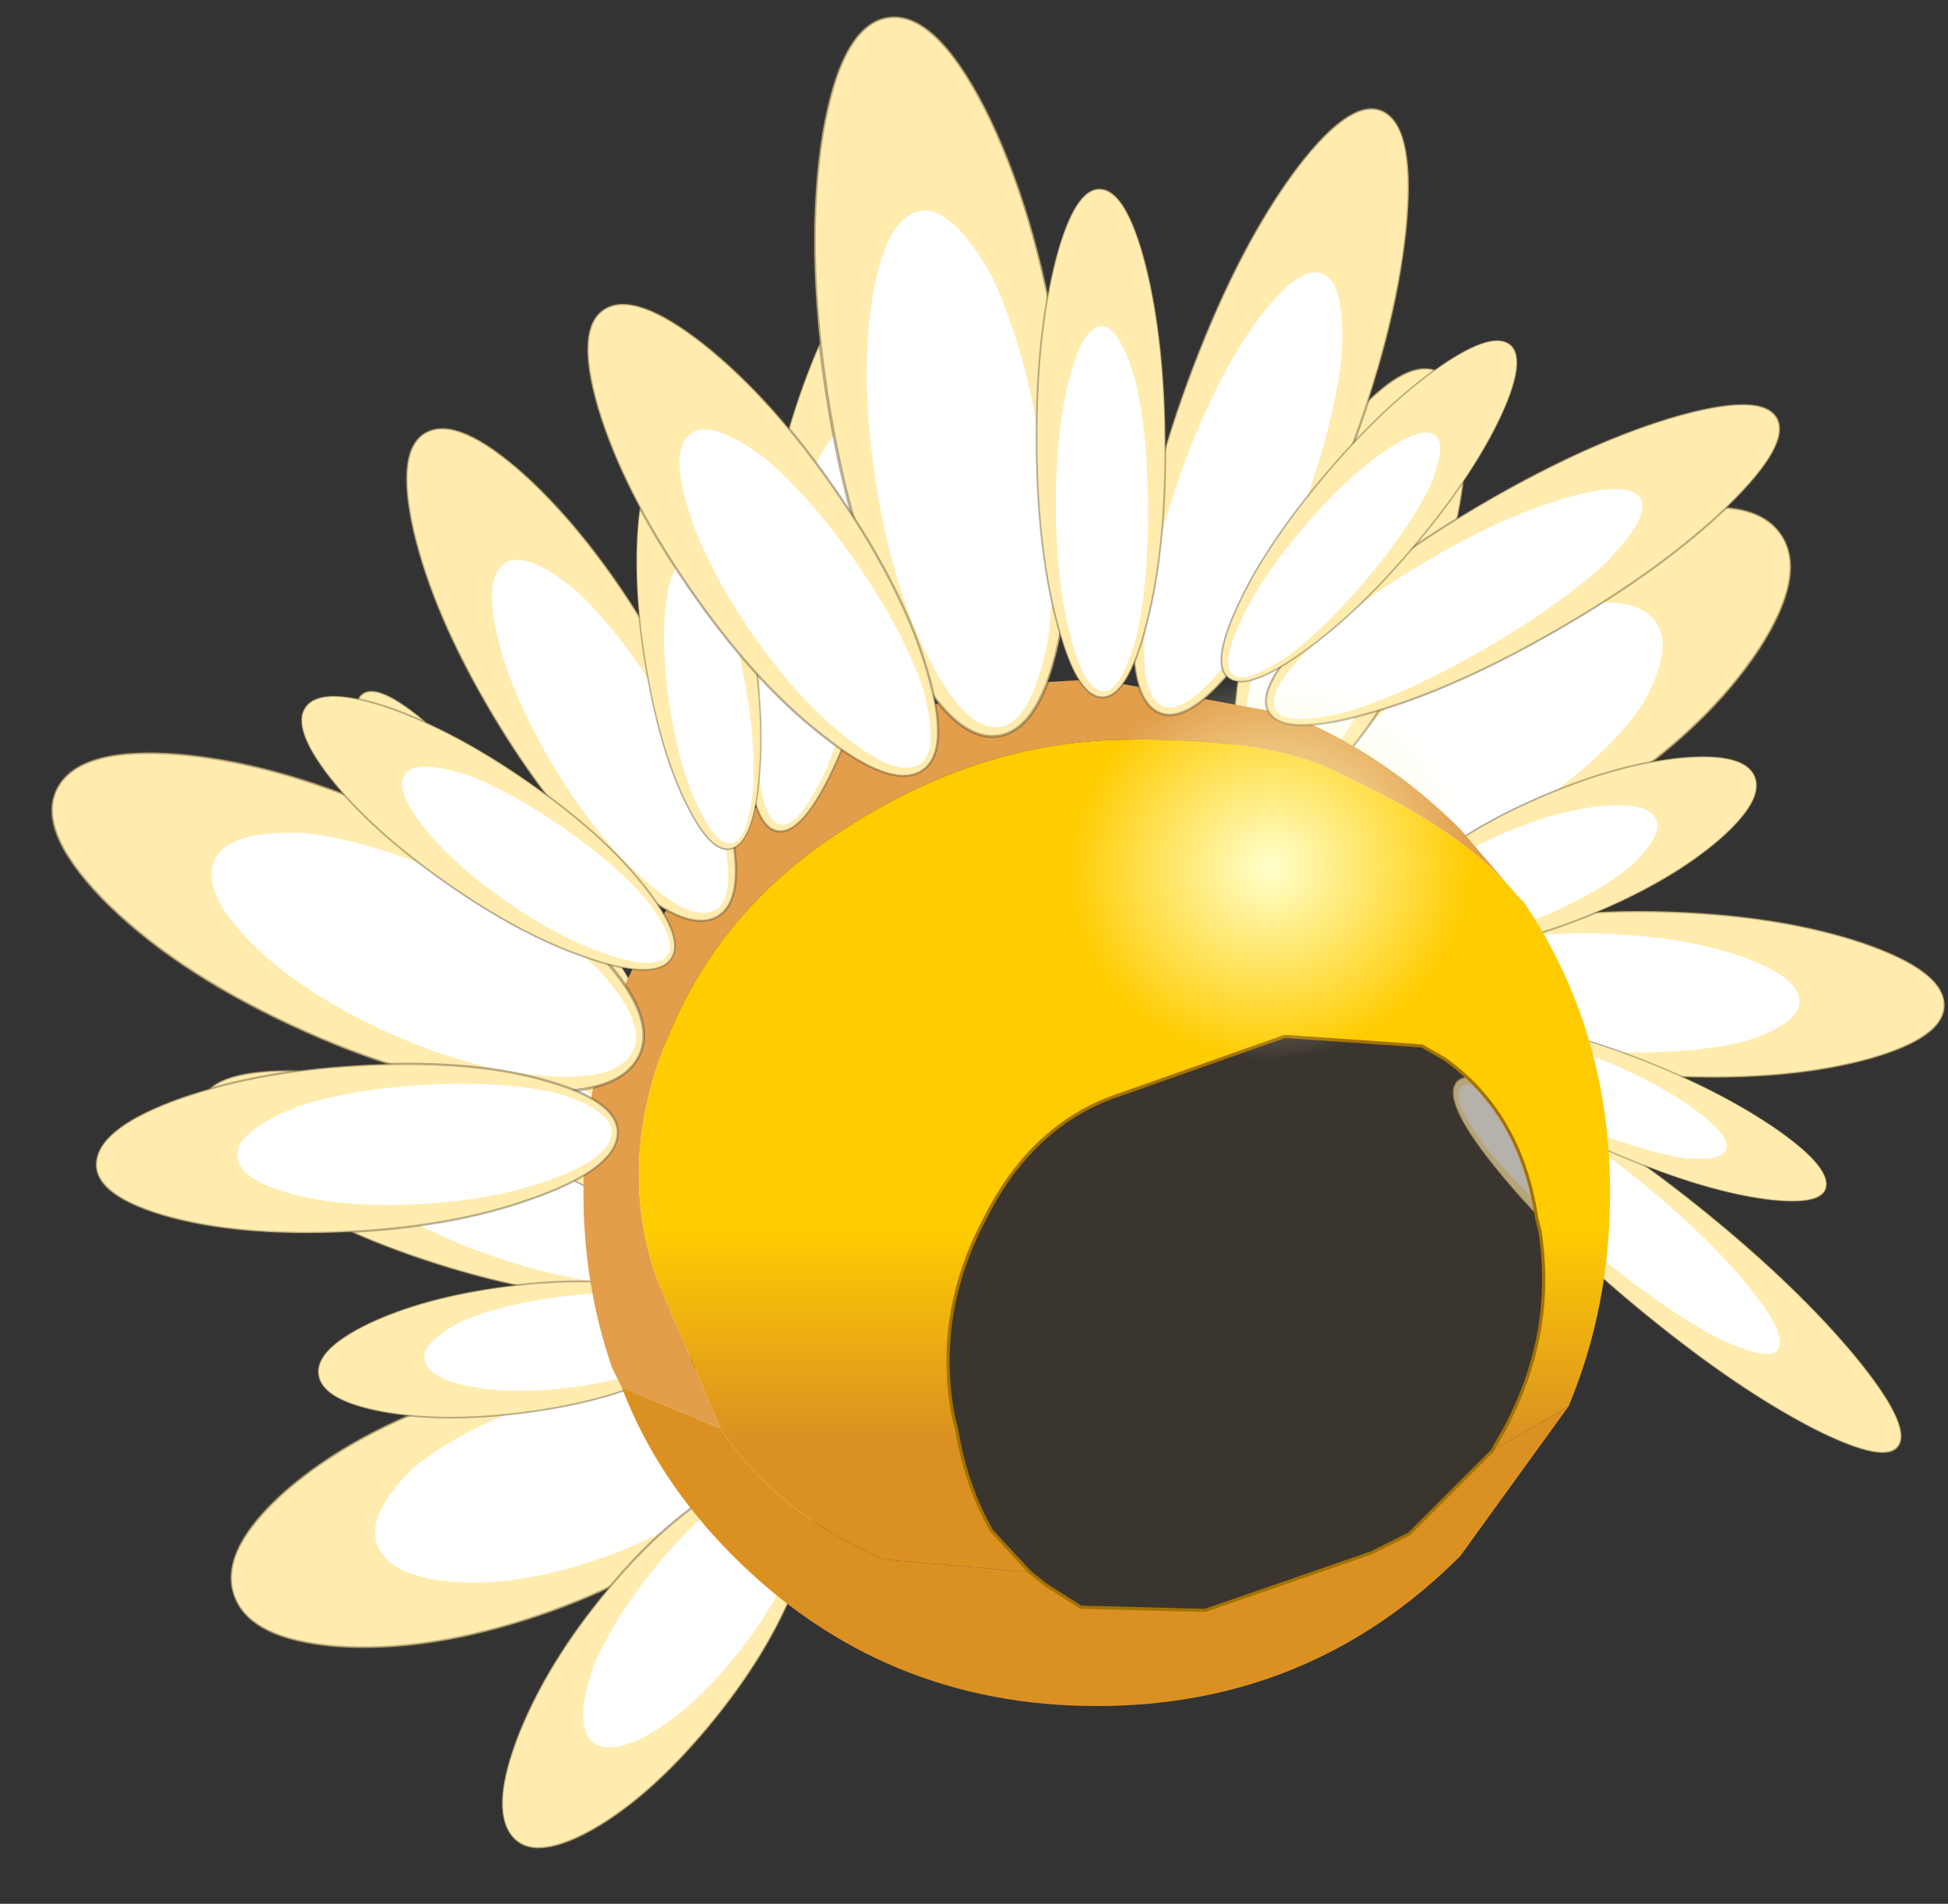 <?xml version="1.0"?>
<svg xmlns="http://www.w3.org/2000/svg" xmlns:xlink="http://www.w3.org/1999/xlink" width="30.55px" height="29.85px"><rect width="100%" height="100%" fill="#333333" stroke="none"/><g transform="matrix(1, 0, 0, 1, -258.35, -185.85)"><use xlink:href="#object-0" width="3.7" height="12.4" transform="matrix(0.56, 0.827, -0.593, 0.402, 285.25, 192.7)"/><use xlink:href="#object-1" width="3.7" height="12.4" transform="matrix(0.571, 0.451, -0.24, 0.532, 279.95, 190.9)"/><use xlink:href="#object-2" width="3.7" height="12.4" transform="matrix(0.025, 0.7, -0.68, -0.025, 288.8, 200.3)"/><use xlink:href="#object-3" width="3.7" height="12.4" transform="matrix(0.226, 0.494, -0.465, 0.197, 285.45, 197.1)"/><use xlink:href="#object-4" width="3.7" height="12.4" transform="matrix(-0.251, 0.438, -0.562, -0.457, 288.6, 207.7)"/><use xlink:href="#object-5" width="3.7" height="12.4" transform="matrix(-0.002, 0.444, -0.468, -0.183, 287, 203.6)"/><use xlink:href="#object-6" width="3.7" height="12.4" transform="matrix(-0.317, -0.941, 0.675, -0.227, 262.6, 212.6)"/><use xlink:href="#object-7" width="3.7" height="12.4" transform="matrix(-0.427, -0.584, 0.372, -0.446, 267.15, 215.7)"/><use xlink:href="#object-8" width="3.7" height="12.4" transform="matrix(0.163, -0.678, 0.645, 0.205, 261.2, 204.4)"/><use xlink:href="#object-9" width="3.7" height="12.4" transform="matrix(-0.085, -0.534, 0.498, -0.065, 263.5, 208.4)"/><use xlink:href="#object-10" width="3.7" height="12.4" transform="matrix(0.357, -0.353, 0.418, 0.588, 263.35, 197.4)"/><use xlink:href="#object-11" width="3.7" height="12.4" transform="matrix(0.12, -0.425, 0.399, 0.3, 263.75, 201.75)"/><use xlink:href="#object-12" width="16.1" height="16.1" transform="matrix(1, 0, 0, 1, 267.5, 196.5)"/><use xlink:href="#object-13" width="3.7" height="12.4" transform="matrix(0.488, -0.871, 0.734, 0.343, 258.35, 199.8)"/><use xlink:href="#object-14" width="3.7" height="12.4" transform="matrix(0.114, -0.71, 0.659, -0.029, 259.65, 205.35)"/><use xlink:href="#object-15" width="3.7" height="12.4" transform="matrix(0.671, -0.34, 0.366, 0.614, 263.8, 193.25)"/><use xlink:href="#object-16" width="3.7" height="12.4" transform="matrix(0.354, -0.424, 0.46, 0.322, 262.5, 197.7)"/><use xlink:href="#object-17" width="3.7" height="12.4" transform="matrix(0.573, 0.024, -0.124, 0.705, 271.05, 190.1)"/><use xlink:href="#object-18" width="3.7" height="12.4" transform="matrix(0.436, -0.2, 0.089, 0.497, 267.95, 193.35)"/><use xlink:href="#object-19" width="3.7" height="12.4" transform="matrix(0.986, -0.152, 0.14, 0.909, 270.45, 186.4)"/><use xlink:href="#object-20" width="3.7" height="12.4" transform="matrix(0.641, -0.384, 0.4, 0.585, 266.65, 191.4)"/><use xlink:href="#object-21" width="3.7" height="12.4" transform="matrix(0.659, 0.382, -0.289, 0.758, 278.85, 186.9)"/><use xlink:href="#object-22" width="3.7" height="12.4" transform="matrix(0.546, 0.033, 0.001, 0.643, 274.6, 188.75)"/><use xlink:href="#object-23" width="3.7" height="12.4" transform="matrix(0.308, 0.541, -0.643, 0.372, 285.65, 191.4)"/><use xlink:href="#object-24" width="3.7" height="12.4" transform="matrix(0.411, 0.262, -0.353, 0.424, 281.25, 190.75)"/><use xlink:href="#object-25" width="8.1" height="8.1" transform="matrix(-0.762, 0.159, 0.15, 0.719, 280.75, 195.9)"/></g><defs><g transform="matrix(1, 0, 0, 1, 0, 6.2)" id="object-0"><path fill-rule="evenodd" fill="#ffecae" stroke="none" d="M1.85 -6.2Q2.6 -6.2 3.15 -4.4Q3.7 -2.55 3.7 0Q3.7 2.55 3.15 4.35Q2.6 6.2 1.85 6.2Q1.1 6.2 0.55 4.35Q0 2.55 0 0Q0 -2.55 0.55 -4.4Q1.1 -6.2 1.85 -6.2"/><path fill="none" stroke="#52442e" stroke-opacity="0.4" stroke-width="0.05" stroke-linecap="round" stroke-linejoin="round" d="M1.85 -6.2Q2.6 -6.2 3.15 -4.4Q3.7 -2.55 3.7 0Q3.7 2.55 3.15 4.35Q2.6 6.2 1.85 6.2Q1.1 6.2 0.55 4.35Q0 2.55 0 0Q0 -2.55 0.55 -4.4Q1.1 -6.2 1.85 -6.2"/><path fill-rule="evenodd" fill="#ffffff" stroke="none" d="M1.9 -2.85Q2.4 -2.85 2.85 -1.55Q3.2 -0.25 3.2 1.6Q3.2 3.4 2.85 4.7Q2.4 6.05 1.9 6.05Q1.35 6.05 0.95 4.7Q0.55 3.4 0.55 1.6Q0.55 -0.25 0.95 -1.55Q1.35 -2.85 1.9 -2.85"/></g><g transform="matrix(1, 0, 0, 1, 0, 6.2)" id="object-1"><path fill-rule="evenodd" fill="#ffecae" stroke="none" d="M1.85 -6.2Q2.6 -6.2 3.15 -4.4Q3.7 -2.55 3.7 0Q3.7 2.55 3.15 4.35Q2.6 6.2 1.85 6.2Q1.1 6.2 0.55 4.35Q0 2.55 0 0Q0 -2.55 0.55 -4.4Q1.1 -6.2 1.85 -6.2"/><path fill="none" stroke="#52442e" stroke-opacity="0.4" stroke-width="0.05" stroke-linecap="round" stroke-linejoin="round" d="M1.85 -6.2Q2.6 -6.2 3.15 -4.4Q3.7 -2.55 3.7 0Q3.7 2.55 3.15 4.35Q2.6 6.2 1.85 6.2Q1.1 6.2 0.55 4.35Q0 2.55 0 0Q0 -2.55 0.55 -4.4Q1.1 -6.2 1.85 -6.2"/><path fill-rule="evenodd" fill="#ffffff" stroke="none" d="M1.9 -2.85Q2.4 -2.85 2.85 -1.55Q3.2 -0.25 3.2 1.6Q3.2 3.4 2.85 4.7Q2.4 6.05 1.9 6.05Q1.35 6.05 0.95 4.7Q0.55 3.4 0.55 1.6Q0.55 -0.25 0.95 -1.55Q1.35 -2.85 1.9 -2.85"/></g><g transform="matrix(1, 0, 0, 1, 0, 6.2)" id="object-2"><path fill-rule="evenodd" fill="#ffecae" stroke="none" d="M1.85 -6.2Q2.6 -6.2 3.15 -4.4Q3.7 -2.55 3.7 0Q3.7 2.55 3.15 4.35Q2.6 6.2 1.85 6.2Q1.1 6.2 0.55 4.35Q0 2.55 0 0Q0 -2.55 0.55 -4.4Q1.1 -6.2 1.85 -6.2"/><path fill="none" stroke="#52442e" stroke-opacity="0.4" stroke-width="0.05" stroke-linecap="round" stroke-linejoin="round" d="M1.85 -6.2Q2.6 -6.2 3.15 -4.4Q3.7 -2.55 3.7 0Q3.7 2.55 3.15 4.35Q2.6 6.2 1.85 6.2Q1.1 6.2 0.55 4.35Q0 2.55 0 0Q0 -2.55 0.55 -4.4Q1.1 -6.2 1.85 -6.2"/><path fill-rule="evenodd" fill="#ffffff" stroke="none" d="M1.9 -2.85Q2.4 -2.85 2.85 -1.55Q3.2 -0.25 3.2 1.6Q3.2 3.4 2.85 4.7Q2.4 6.05 1.9 6.05Q1.35 6.05 0.95 4.7Q0.55 3.4 0.55 1.6Q0.55 -0.25 0.95 -1.55Q1.35 -2.85 1.9 -2.85"/></g><g transform="matrix(1, 0, 0, 1, 0, 6.2)" id="object-3"><path fill-rule="evenodd" fill="#ffecae" stroke="none" d="M1.85 -6.2Q2.6 -6.2 3.15 -4.4Q3.7 -2.55 3.7 0Q3.7 2.55 3.15 4.35Q2.6 6.2 1.85 6.2Q1.1 6.2 0.55 4.35Q0 2.55 0 0Q0 -2.55 0.55 -4.4Q1.1 -6.2 1.85 -6.2"/><path fill="none" stroke="#52442e" stroke-opacity="0.4" stroke-width="0.05" stroke-linecap="round" stroke-linejoin="round" d="M1.85 -6.2Q2.6 -6.2 3.15 -4.4Q3.7 -2.55 3.7 0Q3.7 2.55 3.15 4.35Q2.6 6.2 1.85 6.2Q1.1 6.2 0.55 4.35Q0 2.55 0 0Q0 -2.55 0.55 -4.4Q1.1 -6.2 1.85 -6.2"/><path fill-rule="evenodd" fill="#ffffff" stroke="none" d="M1.9 -2.85Q2.4 -2.85 2.85 -1.55Q3.2 -0.25 3.2 1.6Q3.2 3.4 2.85 4.7Q2.4 6.05 1.9 6.05Q1.35 6.05 0.95 4.7Q0.55 3.4 0.55 1.6Q0.55 -0.25 0.95 -1.55Q1.35 -2.85 1.9 -2.85"/></g><g transform="matrix(1, 0, 0, 1, 0, 6.2)" id="object-4"><path fill-rule="evenodd" fill="#ffecae" stroke="none" d="M1.85 -6.2Q2.6 -6.2 3.15 -4.4Q3.7 -2.55 3.7 0Q3.7 2.55 3.15 4.35Q2.6 6.2 1.85 6.2Q1.1 6.2 0.55 4.35Q0 2.55 0 0Q0 -2.55 0.55 -4.4Q1.1 -6.2 1.85 -6.2"/><path fill="none" stroke="#52442e" stroke-opacity="0.4" stroke-width="0.05" stroke-linecap="round" stroke-linejoin="round" d="M1.85 -6.2Q2.6 -6.2 3.15 -4.4Q3.7 -2.55 3.7 0Q3.7 2.55 3.15 4.35Q2.6 6.2 1.85 6.2Q1.1 6.2 0.55 4.35Q0 2.55 0 0Q0 -2.55 0.55 -4.4Q1.1 -6.2 1.85 -6.2"/><path fill-rule="evenodd" fill="#ffffff" stroke="none" d="M1.9 -2.85Q2.4 -2.85 2.85 -1.55Q3.2 -0.25 3.2 1.6Q3.2 3.4 2.85 4.7Q2.4 6.05 1.9 6.05Q1.35 6.05 0.95 4.7Q0.55 3.4 0.55 1.6Q0.55 -0.25 0.95 -1.55Q1.35 -2.85 1.9 -2.85"/></g><g transform="matrix(1, 0, 0, 1, 0, 6.2)" id="object-5"><path fill-rule="evenodd" fill="#ffecae" stroke="none" d="M1.85 -6.2Q2.6 -6.2 3.15 -4.4Q3.7 -2.55 3.7 0Q3.7 2.55 3.15 4.35Q2.6 6.2 1.85 6.2Q1.1 6.2 0.55 4.35Q0 2.55 0 0Q0 -2.55 0.55 -4.4Q1.1 -6.2 1.85 -6.2"/><path fill="none" stroke="#52442e" stroke-opacity="0.4" stroke-width="0.05" stroke-linecap="round" stroke-linejoin="round" d="M1.85 -6.2Q2.6 -6.2 3.15 -4.4Q3.7 -2.55 3.7 0Q3.7 2.55 3.15 4.35Q2.6 6.2 1.85 6.2Q1.1 6.2 0.55 4.35Q0 2.55 0 0Q0 -2.55 0.55 -4.4Q1.1 -6.2 1.85 -6.2"/><path fill-rule="evenodd" fill="#ffffff" stroke="none" d="M1.9 -2.85Q2.4 -2.85 2.85 -1.55Q3.2 -0.25 3.2 1.6Q3.2 3.4 2.85 4.7Q2.4 6.05 1.9 6.05Q1.35 6.05 0.95 4.7Q0.55 3.4 0.55 1.6Q0.55 -0.25 0.95 -1.55Q1.35 -2.85 1.9 -2.85"/></g><g transform="matrix(1, 0, 0, 1, 0, 6.2)" id="object-6"><path fill-rule="evenodd" fill="#ffecae" stroke="none" d="M1.85 -6.2Q2.6 -6.2 3.15 -4.4Q3.7 -2.55 3.7 0Q3.7 2.55 3.15 4.35Q2.6 6.2 1.85 6.2Q1.1 6.2 0.55 4.35Q0 2.55 0 0Q0 -2.55 0.55 -4.4Q1.1 -6.2 1.85 -6.2"/><path fill="none" stroke="#52442e" stroke-opacity="0.4" stroke-width="0.05" stroke-linecap="round" stroke-linejoin="round" d="M1.85 -6.2Q2.6 -6.2 3.15 -4.4Q3.7 -2.55 3.7 0Q3.7 2.55 3.15 4.35Q2.6 6.2 1.85 6.2Q1.1 6.2 0.55 4.35Q0 2.55 0 0Q0 -2.55 0.55 -4.4Q1.1 -6.2 1.85 -6.2"/><path fill-rule="evenodd" fill="#ffffff" stroke="none" d="M1.9 -2.85Q2.4 -2.85 2.85 -1.55Q3.2 -0.25 3.2 1.6Q3.2 3.4 2.85 4.7Q2.4 6.05 1.9 6.05Q1.35 6.05 0.95 4.7Q0.55 3.4 0.55 1.6Q0.55 -0.25 0.95 -1.55Q1.35 -2.85 1.9 -2.85"/></g><g transform="matrix(1, 0, 0, 1, 0, 6.2)" id="object-7"><path fill-rule="evenodd" fill="#ffecae" stroke="none" d="M1.85 -6.2Q2.6 -6.2 3.15 -4.4Q3.7 -2.55 3.7 0Q3.7 2.55 3.15 4.35Q2.6 6.2 1.85 6.2Q1.1 6.2 0.55 4.35Q0 2.55 0 0Q0 -2.55 0.55 -4.4Q1.1 -6.2 1.85 -6.2"/><path fill="none" stroke="#52442e" stroke-opacity="0.4" stroke-width="0.05" stroke-linecap="round" stroke-linejoin="round" d="M1.85 -6.2Q2.6 -6.2 3.15 -4.4Q3.7 -2.55 3.7 0Q3.7 2.55 3.15 4.35Q2.6 6.2 1.85 6.2Q1.1 6.2 0.55 4.35Q0 2.55 0 0Q0 -2.55 0.55 -4.4Q1.1 -6.2 1.85 -6.2"/><path fill-rule="evenodd" fill="#ffffff" stroke="none" d="M1.9 -2.85Q2.4 -2.85 2.85 -1.55Q3.2 -0.25 3.2 1.6Q3.2 3.4 2.85 4.7Q2.4 6.05 1.9 6.05Q1.35 6.05 0.95 4.7Q0.55 3.4 0.55 1.6Q0.55 -0.25 0.95 -1.55Q1.35 -2.85 1.9 -2.85"/></g><g transform="matrix(1, 0, 0, 1, 0, 6.2)" id="object-8"><path fill-rule="evenodd" fill="#ffecae" stroke="none" d="M1.85 -6.2Q2.6 -6.2 3.15 -4.4Q3.7 -2.55 3.7 0Q3.7 2.55 3.15 4.35Q2.6 6.2 1.85 6.2Q1.1 6.2 0.55 4.35Q0 2.55 0 0Q0 -2.55 0.55 -4.4Q1.1 -6.2 1.85 -6.2"/><path fill="none" stroke="#52442e" stroke-opacity="0.4" stroke-width="0.05" stroke-linecap="round" stroke-linejoin="round" d="M1.85 -6.2Q2.6 -6.2 3.15 -4.4Q3.7 -2.55 3.7 0Q3.7 2.55 3.15 4.35Q2.6 6.2 1.85 6.2Q1.1 6.2 0.55 4.35Q0 2.55 0 0Q0 -2.55 0.55 -4.4Q1.1 -6.2 1.85 -6.2"/><path fill-rule="evenodd" fill="#ffffff" stroke="none" d="M1.9 -2.85Q2.4 -2.85 2.85 -1.55Q3.2 -0.25 3.2 1.6Q3.2 3.4 2.85 4.7Q2.4 6.05 1.9 6.05Q1.35 6.05 0.95 4.7Q0.55 3.4 0.55 1.6Q0.55 -0.25 0.95 -1.55Q1.35 -2.85 1.9 -2.85"/></g><g transform="matrix(1, 0, 0, 1, 0, 6.2)" id="object-9"><path fill-rule="evenodd" fill="#ffecae" stroke="none" d="M1.85 -6.2Q2.6 -6.2 3.15 -4.4Q3.7 -2.55 3.7 0Q3.7 2.55 3.15 4.35Q2.6 6.2 1.85 6.2Q1.1 6.2 0.55 4.35Q0 2.55 0 0Q0 -2.55 0.55 -4.4Q1.1 -6.2 1.85 -6.2"/><path fill="none" stroke="#52442e" stroke-opacity="0.4" stroke-width="0.05" stroke-linecap="round" stroke-linejoin="round" d="M1.85 -6.2Q2.6 -6.2 3.15 -4.4Q3.7 -2.55 3.7 0Q3.7 2.55 3.15 4.35Q2.6 6.2 1.85 6.2Q1.1 6.2 0.55 4.35Q0 2.55 0 0Q0 -2.55 0.55 -4.4Q1.1 -6.2 1.85 -6.2"/><path fill-rule="evenodd" fill="#ffffff" stroke="none" d="M1.9 -2.85Q2.4 -2.85 2.85 -1.55Q3.2 -0.25 3.2 1.6Q3.2 3.4 2.85 4.7Q2.4 6.05 1.9 6.05Q1.35 6.05 0.95 4.7Q0.55 3.4 0.55 1.6Q0.55 -0.25 0.95 -1.55Q1.35 -2.85 1.9 -2.85"/></g><g transform="matrix(1, 0, 0, 1, 0, 6.2)" id="object-10"><path fill-rule="evenodd" fill="#ffecae" stroke="none" d="M1.85 -6.2Q2.6 -6.2 3.15 -4.4Q3.7 -2.55 3.7 0Q3.7 2.55 3.15 4.35Q2.6 6.2 1.85 6.2Q1.1 6.2 0.55 4.35Q0 2.55 0 0Q0 -2.55 0.55 -4.4Q1.1 -6.2 1.85 -6.2"/><path fill="none" stroke="#52442e" stroke-opacity="0.4" stroke-width="0.05" stroke-linecap="round" stroke-linejoin="round" d="M1.85 -6.2Q2.6 -6.2 3.15 -4.4Q3.7 -2.55 3.7 0Q3.7 2.55 3.15 4.35Q2.6 6.2 1.85 6.2Q1.1 6.2 0.55 4.35Q0 2.55 0 0Q0 -2.55 0.55 -4.4Q1.1 -6.2 1.85 -6.2"/><path fill-rule="evenodd" fill="#ffffff" stroke="none" d="M1.9 -2.85Q2.4 -2.85 2.85 -1.55Q3.2 -0.25 3.2 1.6Q3.2 3.4 2.85 4.7Q2.4 6.05 1.9 6.05Q1.35 6.05 0.95 4.7Q0.55 3.4 0.55 1.6Q0.55 -0.25 0.95 -1.55Q1.35 -2.85 1.9 -2.85"/></g><g transform="matrix(1, 0, 0, 1, 0, 6.2)" id="object-11"><path fill-rule="evenodd" fill="#ffecae" stroke="none" d="M1.85 -6.2Q2.6 -6.2 3.15 -4.4Q3.7 -2.55 3.7 0Q3.7 2.55 3.15 4.35Q2.6 6.2 1.85 6.2Q1.1 6.2 0.55 4.35Q0 2.55 0 0Q0 -2.55 0.55 -4.4Q1.1 -6.2 1.85 -6.2"/><path fill="none" stroke="#52442e" stroke-opacity="0.4" stroke-width="0.05" stroke-linecap="round" stroke-linejoin="round" d="M1.85 -6.2Q2.6 -6.2 3.15 -4.4Q3.7 -2.55 3.7 0Q3.7 2.55 3.15 4.35Q2.6 6.2 1.85 6.2Q1.1 6.2 0.55 4.35Q0 2.55 0 0Q0 -2.55 0.55 -4.4Q1.1 -6.2 1.85 -6.2"/><path fill-rule="evenodd" fill="#ffffff" stroke="none" d="M1.9 -2.85Q2.4 -2.85 2.85 -1.55Q3.2 -0.25 3.2 1.6Q3.2 3.4 2.85 4.7Q2.4 6.05 1.9 6.05Q1.35 6.05 0.95 4.7Q0.55 3.4 0.55 1.6Q0.55 -0.25 0.95 -1.55Q1.35 -2.85 1.9 -2.85"/></g><g transform="matrix(1, 0, 0, 1, 0, 3.6)" id="object-12"><path fill-rule="evenodd" fill="#e29e4b" stroke="none" d="M0.6 7.5L0.45 7.2Q0 5.9 0 4.45L0 4.3Q0.05 1.05 2.35 -1.25Q4.35 -3.25 7.15 -3.55L8.05 -3.6L11.05 -3.05Q12.55 -2.45 13.75 -1.25L14.65 -0.2Q13.85 -1.2 11.9 -2.1Q10.8 -2.7 8.4 -2.65Q6.25 -2.6 4.25 -1.35Q2.2 -0.1 1.35 1.95Q0.5 3.95 1.15 5.8L2.15 8.15L0.6 7.5"/><path fill-rule="evenodd" fill="#db9122" stroke="none" d="M0.6 7.5L2.15 8.15Q3 9.45 4.7 10.2L7 10.4L7.25 10.6L7.8 10.95L9.75 11L12.35 10.1L12.95 9.8L14.25 8.5L15.45 7.8L13.75 10.15Q11.4 12.5 8.05 12.5Q4.7 12.5 2.35 10.15Q1.15 8.95 0.6 7.5"/><path fill-rule="evenodd" fill="url(#gradient-L19c61102b87971e84cfbaff86f424a31)" stroke="none" d="M2.15 8.15L1.15 5.8Q0.5 3.95 1.35 1.95Q2.2 -0.1 4.25 -1.35Q6.25 -2.6 8.4 -2.65Q10.8 -2.7 11.9 -2.1Q13.85 -1.2 14.65 -0.2L14.75 -0.1Q16.1 1.9 16.1 4.45Q16.1 6.25 15.45 7.8L14.25 8.5L14.45 8.15Q15.25 6.65 15 5.05L14.95 4.85Q14.7 3.2 13.5 2.35L13.15 2.15L11 2L8.45 2.9Q7.05 3.35 6.3 4.85Q5.5 6.35 5.8 7.95L5.85 8.15Q6 9.05 6.4 9.75L7 10.4L4.7 10.2Q3 9.45 2.15 8.15"/><path fill-rule="evenodd" fill="#493a29" fill-opacity="0.392" stroke="none" d="M7 10.4L6.4 9.75Q6 9.05 5.85 8.15L5.8 7.95Q5.5 6.35 6.3 4.85Q7.05 3.35 8.45 2.9L11 2L13.15 2.15L13.5 2.35Q14.7 3.2 14.95 4.85L15 5.05Q15.25 6.65 14.45 8.15L14.25 8.5L12.95 9.8L12.35 10.1L9.75 11L7.8 10.95L7.25 10.6L7 10.4"/><path fill="none" stroke="#a37201" stroke-width="0.05" stroke-linecap="round" stroke-linejoin="round" d="M7 10.4L6.4 9.75Q6 9.05 5.85 8.15L5.8 7.95Q5.5 6.35 6.3 4.85Q7.05 3.35 8.45 2.9L11 2L13.15 2.15L13.5 2.35Q14.7 3.2 14.95 4.85L15 5.05Q15.25 6.65 14.45 8.15L14.25 8.5L12.95 9.8L12.35 10.1L9.75 11L7.8 10.95L7.25 10.6L7 10.4"/></g><linearGradient gradientTransform="matrix(0, -0.002, 0.009, 0, 8.65, 6.65)" gradientUnits="userSpaceOnUse" spreadMethod="pad" id="gradient-L19c61102b87971e84cfbaff86f424a31" x1="-819.2" x2="819.2"><stop offset="0" stop-color="#db9122" stop-opacity="1"/><stop offset="1" stop-color="#ffcc00" stop-opacity="1"/></linearGradient><g transform="matrix(1, 0, 0, 1, 0, 6.2)" id="object-13"><path fill-rule="evenodd" fill="#ffecae" stroke="none" d="M1.85 -6.2Q2.6 -6.2 3.15 -4.4Q3.7 -2.55 3.7 0Q3.7 2.55 3.15 4.35Q2.6 6.2 1.85 6.2Q1.1 6.2 0.55 4.35Q0 2.55 0 0Q0 -2.55 0.55 -4.4Q1.1 -6.2 1.85 -6.2"/><path fill="none" stroke="#52442e" stroke-opacity="0.4" stroke-width="0.05" stroke-linecap="round" stroke-linejoin="round" d="M1.85 -6.2Q2.6 -6.2 3.15 -4.4Q3.7 -2.55 3.7 0Q3.7 2.55 3.15 4.35Q2.6 6.2 1.85 6.2Q1.1 6.2 0.55 4.35Q0 2.55 0 0Q0 -2.55 0.55 -4.4Q1.1 -6.2 1.85 -6.2"/><path fill-rule="evenodd" fill="#ffffff" stroke="none" d="M1.9 -2.85Q2.4 -2.85 2.85 -1.55Q3.2 -0.25 3.2 1.6Q3.2 3.4 2.85 4.7Q2.4 6.05 1.9 6.05Q1.35 6.05 0.95 4.7Q0.55 3.4 0.55 1.6Q0.55 -0.25 0.95 -1.55Q1.35 -2.85 1.9 -2.85"/></g><g transform="matrix(1, 0, 0, 1, 0, 6.2)" id="object-14"><path fill-rule="evenodd" fill="#ffecae" stroke="none" d="M1.85 -6.2Q2.6 -6.2 3.15 -4.4Q3.7 -2.55 3.7 0Q3.7 2.55 3.15 4.35Q2.6 6.2 1.85 6.2Q1.1 6.2 0.55 4.35Q0 2.55 0 0Q0 -2.55 0.55 -4.4Q1.1 -6.2 1.85 -6.2"/><path fill="none" stroke="#52442e" stroke-opacity="0.4" stroke-width="0.05" stroke-linecap="round" stroke-linejoin="round" d="M1.85 -6.2Q2.6 -6.2 3.15 -4.4Q3.7 -2.55 3.7 0Q3.7 2.55 3.15 4.35Q2.6 6.2 1.85 6.2Q1.1 6.2 0.55 4.35Q0 2.55 0 0Q0 -2.55 0.55 -4.4Q1.1 -6.2 1.85 -6.2"/><path fill-rule="evenodd" fill="#ffffff" stroke="none" d="M1.9 -2.85Q2.4 -2.85 2.85 -1.55Q3.2 -0.25 3.2 1.6Q3.2 3.4 2.85 4.7Q2.4 6.05 1.9 6.05Q1.35 6.05 0.95 4.7Q0.55 3.4 0.55 1.6Q0.55 -0.25 0.95 -1.55Q1.35 -2.85 1.9 -2.85"/></g><g transform="matrix(1, 0, 0, 1, 0, 6.2)" id="object-15"><path fill-rule="evenodd" fill="#ffecae" stroke="none" d="M1.85 -6.2Q2.6 -6.2 3.15 -4.4Q3.7 -2.55 3.7 0Q3.7 2.55 3.15 4.35Q2.6 6.2 1.85 6.2Q1.1 6.2 0.55 4.35Q0 2.55 0 0Q0 -2.55 0.55 -4.4Q1.1 -6.2 1.85 -6.2"/><path fill="none" stroke="#52442e" stroke-opacity="0.4" stroke-width="0.05" stroke-linecap="round" stroke-linejoin="round" d="M1.85 -6.2Q2.6 -6.2 3.15 -4.4Q3.7 -2.55 3.7 0Q3.7 2.55 3.15 4.35Q2.6 6.2 1.85 6.2Q1.1 6.2 0.55 4.35Q0 2.55 0 0Q0 -2.55 0.55 -4.4Q1.1 -6.2 1.85 -6.2"/><path fill-rule="evenodd" fill="#ffffff" stroke="none" d="M1.9 -2.85Q2.4 -2.85 2.85 -1.55Q3.2 -0.25 3.2 1.6Q3.2 3.4 2.85 4.7Q2.4 6.05 1.9 6.05Q1.35 6.05 0.95 4.7Q0.55 3.4 0.55 1.6Q0.55 -0.25 0.95 -1.55Q1.35 -2.85 1.9 -2.85"/></g><g transform="matrix(1, 0, 0, 1, 0, 6.2)" id="object-16"><path fill-rule="evenodd" fill="#ffecae" stroke="none" d="M1.85 -6.2Q2.6 -6.2 3.15 -4.4Q3.7 -2.55 3.7 0Q3.7 2.55 3.15 4.35Q2.6 6.2 1.85 6.2Q1.1 6.2 0.55 4.35Q0 2.55 0 0Q0 -2.55 0.55 -4.4Q1.1 -6.2 1.85 -6.2"/><path fill="none" stroke="#52442e" stroke-opacity="0.4" stroke-width="0.05" stroke-linecap="round" stroke-linejoin="round" d="M1.85 -6.2Q2.6 -6.2 3.15 -4.4Q3.7 -2.55 3.7 0Q3.7 2.55 3.15 4.35Q2.6 6.2 1.85 6.2Q1.1 6.2 0.55 4.35Q0 2.55 0 0Q0 -2.55 0.55 -4.4Q1.1 -6.2 1.85 -6.2"/><path fill-rule="evenodd" fill="#ffffff" stroke="none" d="M1.9 -2.85Q2.4 -2.85 2.85 -1.55Q3.2 -0.25 3.2 1.6Q3.2 3.4 2.85 4.7Q2.4 6.05 1.9 6.05Q1.35 6.05 0.95 4.7Q0.55 3.4 0.55 1.6Q0.55 -0.25 0.95 -1.55Q1.35 -2.85 1.9 -2.85"/></g><g transform="matrix(1, 0, 0, 1, 0, 6.2)" id="object-17"><path fill-rule="evenodd" fill="#ffecae" stroke="none" d="M1.85 -6.2Q2.6 -6.2 3.15 -4.4Q3.7 -2.55 3.7 0Q3.7 2.55 3.15 4.35Q2.6 6.2 1.85 6.2Q1.1 6.2 0.55 4.35Q0 2.55 0 0Q0 -2.55 0.55 -4.4Q1.1 -6.2 1.85 -6.2"/><path fill="none" stroke="#52442e" stroke-opacity="0.4" stroke-width="0.05" stroke-linecap="round" stroke-linejoin="round" d="M1.85 -6.2Q2.6 -6.2 3.15 -4.4Q3.7 -2.55 3.7 0Q3.7 2.55 3.15 4.35Q2.6 6.2 1.85 6.2Q1.1 6.2 0.55 4.35Q0 2.55 0 0Q0 -2.55 0.55 -4.4Q1.1 -6.2 1.85 -6.2"/><path fill-rule="evenodd" fill="#ffffff" stroke="none" d="M1.9 -2.85Q2.4 -2.85 2.85 -1.55Q3.2 -0.25 3.2 1.6Q3.2 3.4 2.85 4.7Q2.4 6.05 1.9 6.05Q1.35 6.05 0.95 4.7Q0.55 3.4 0.55 1.6Q0.55 -0.25 0.95 -1.55Q1.35 -2.85 1.9 -2.85"/></g><g transform="matrix(1, 0, 0, 1, 0, 6.2)" id="object-18"><path fill-rule="evenodd" fill="#ffecae" stroke="none" d="M1.85 -6.2Q2.6 -6.2 3.15 -4.4Q3.7 -2.55 3.7 0Q3.7 2.55 3.15 4.35Q2.6 6.2 1.85 6.2Q1.1 6.2 0.55 4.35Q0 2.55 0 0Q0 -2.55 0.55 -4.4Q1.1 -6.2 1.85 -6.2"/><path fill="none" stroke="#52442e" stroke-opacity="0.4" stroke-width="0.05" stroke-linecap="round" stroke-linejoin="round" d="M1.85 -6.2Q2.6 -6.2 3.15 -4.4Q3.7 -2.55 3.7 0Q3.7 2.55 3.15 4.35Q2.6 6.2 1.85 6.2Q1.1 6.2 0.55 4.35Q0 2.55 0 0Q0 -2.55 0.55 -4.4Q1.1 -6.2 1.85 -6.2"/><path fill-rule="evenodd" fill="#ffffff" stroke="none" d="M1.9 -2.85Q2.4 -2.85 2.85 -1.55Q3.2 -0.25 3.2 1.6Q3.2 3.4 2.85 4.7Q2.4 6.05 1.9 6.05Q1.35 6.05 0.95 4.7Q0.55 3.4 0.55 1.6Q0.55 -0.25 0.95 -1.55Q1.35 -2.85 1.9 -2.85"/></g><g transform="matrix(1, 0, 0, 1, 0, 6.2)" id="object-19"><path fill-rule="evenodd" fill="#ffecae" stroke="none" d="M1.85 -6.2Q2.6 -6.2 3.15 -4.4Q3.7 -2.55 3.7 0Q3.7 2.55 3.15 4.35Q2.6 6.2 1.85 6.2Q1.1 6.2 0.55 4.35Q0 2.55 0 0Q0 -2.55 0.55 -4.4Q1.1 -6.2 1.85 -6.2"/><path fill="none" stroke="#52442e" stroke-opacity="0.4" stroke-width="0.05" stroke-linecap="round" stroke-linejoin="round" d="M1.85 -6.2Q2.6 -6.2 3.15 -4.4Q3.7 -2.55 3.7 0Q3.7 2.55 3.15 4.35Q2.6 6.2 1.85 6.2Q1.1 6.2 0.55 4.35Q0 2.55 0 0Q0 -2.55 0.55 -4.4Q1.1 -6.2 1.85 -6.2"/><path fill-rule="evenodd" fill="#ffffff" stroke="none" d="M1.9 -2.85Q2.4 -2.85 2.85 -1.55Q3.2 -0.25 3.2 1.6Q3.2 3.4 2.85 4.7Q2.4 6.05 1.9 6.05Q1.35 6.05 0.95 4.7Q0.55 3.4 0.55 1.6Q0.55 -0.25 0.95 -1.55Q1.35 -2.85 1.9 -2.85"/></g><g transform="matrix(1, 0, 0, 1, 0, 6.2)" id="object-20"><path fill-rule="evenodd" fill="#ffecae" stroke="none" d="M1.85 -6.2Q2.6 -6.2 3.15 -4.4Q3.7 -2.55 3.7 0Q3.7 2.55 3.15 4.35Q2.6 6.2 1.85 6.2Q1.1 6.2 0.55 4.35Q0 2.55 0 0Q0 -2.55 0.55 -4.4Q1.1 -6.2 1.85 -6.2"/><path fill="none" stroke="#52442e" stroke-opacity="0.4" stroke-width="0.05" stroke-linecap="round" stroke-linejoin="round" d="M1.85 -6.2Q2.6 -6.2 3.15 -4.4Q3.7 -2.55 3.7 0Q3.7 2.55 3.15 4.35Q2.6 6.2 1.85 6.2Q1.1 6.2 0.55 4.35Q0 2.55 0 0Q0 -2.55 0.55 -4.4Q1.1 -6.2 1.85 -6.2"/><path fill-rule="evenodd" fill="#ffffff" stroke="none" d="M1.9 -2.85Q2.4 -2.85 2.85 -1.55Q3.2 -0.25 3.2 1.6Q3.2 3.4 2.85 4.7Q2.4 6.05 1.9 6.05Q1.35 6.05 0.95 4.7Q0.55 3.4 0.55 1.6Q0.55 -0.25 0.95 -1.55Q1.35 -2.85 1.9 -2.85"/></g><g transform="matrix(1, 0, 0, 1, 0, 6.2)" id="object-21"><path fill-rule="evenodd" fill="#ffecae" stroke="none" d="M1.85 -6.2Q2.6 -6.2 3.15 -4.4Q3.7 -2.55 3.7 0Q3.7 2.55 3.15 4.35Q2.6 6.2 1.85 6.2Q1.1 6.2 0.55 4.35Q0 2.55 0 0Q0 -2.55 0.55 -4.4Q1.1 -6.2 1.85 -6.2"/><path fill="none" stroke="#52442e" stroke-opacity="0.4" stroke-width="0.05" stroke-linecap="round" stroke-linejoin="round" d="M1.85 -6.2Q2.6 -6.2 3.15 -4.4Q3.7 -2.55 3.7 0Q3.7 2.55 3.15 4.35Q2.6 6.2 1.85 6.2Q1.1 6.2 0.55 4.35Q0 2.55 0 0Q0 -2.55 0.55 -4.4Q1.1 -6.2 1.85 -6.2"/><path fill-rule="evenodd" fill="#ffffff" stroke="none" d="M1.9 -2.85Q2.4 -2.85 2.85 -1.55Q3.2 -0.25 3.2 1.6Q3.2 3.4 2.85 4.7Q2.4 6.05 1.9 6.05Q1.35 6.05 0.95 4.7Q0.55 3.4 0.55 1.6Q0.55 -0.25 0.95 -1.55Q1.35 -2.85 1.9 -2.85"/></g><g transform="matrix(1, 0, 0, 1, 0, 6.2)" id="object-22"><path fill-rule="evenodd" fill="#ffecae" stroke="none" d="M1.85 -6.2Q2.6 -6.2 3.15 -4.4Q3.7 -2.55 3.7 0Q3.7 2.55 3.15 4.35Q2.6 6.2 1.85 6.2Q1.1 6.2 0.55 4.35Q0 2.55 0 0Q0 -2.55 0.55 -4.4Q1.1 -6.2 1.85 -6.2"/><path fill="none" stroke="#52442e" stroke-opacity="0.4" stroke-width="0.05" stroke-linecap="round" stroke-linejoin="round" d="M1.85 -6.2Q2.6 -6.2 3.15 -4.4Q3.7 -2.55 3.7 0Q3.7 2.55 3.15 4.35Q2.6 6.2 1.85 6.2Q1.1 6.2 0.55 4.35Q0 2.55 0 0Q0 -2.55 0.55 -4.4Q1.1 -6.2 1.85 -6.2"/><path fill-rule="evenodd" fill="#ffffff" stroke="none" d="M1.9 -2.85Q2.4 -2.85 2.85 -1.55Q3.2 -0.25 3.2 1.6Q3.2 3.4 2.85 4.7Q2.4 6.05 1.9 6.05Q1.35 6.05 0.95 4.7Q0.55 3.4 0.55 1.6Q0.55 -0.25 0.95 -1.55Q1.35 -2.85 1.9 -2.85"/></g><g transform="matrix(1, 0, 0, 1, 0, 6.2)" id="object-23"><path fill-rule="evenodd" fill="#ffecae" stroke="none" d="M1.85 -6.2Q2.6 -6.2 3.15 -4.4Q3.7 -2.55 3.7 0Q3.7 2.55 3.15 4.35Q2.6 6.2 1.85 6.2Q1.1 6.2 0.55 4.35Q0 2.55 0 0Q0 -2.55 0.55 -4.4Q1.1 -6.2 1.85 -6.2"/><path fill="none" stroke="#52442e" stroke-opacity="0.4" stroke-width="0.05" stroke-linecap="round" stroke-linejoin="round" d="M1.85 -6.2Q2.6 -6.2 3.15 -4.4Q3.7 -2.55 3.7 0Q3.7 2.55 3.15 4.35Q2.6 6.2 1.85 6.2Q1.1 6.2 0.55 4.35Q0 2.55 0 0Q0 -2.55 0.55 -4.4Q1.1 -6.2 1.85 -6.2"/><path fill-rule="evenodd" fill="#ffffff" stroke="none" d="M1.9 -2.85Q2.4 -2.85 2.85 -1.55Q3.2 -0.25 3.2 1.6Q3.2 3.4 2.85 4.7Q2.4 6.05 1.9 6.05Q1.35 6.05 0.95 4.7Q0.55 3.4 0.55 1.6Q0.55 -0.25 0.95 -1.55Q1.35 -2.85 1.9 -2.85"/></g><g transform="matrix(1, 0, 0, 1, 0, 6.2)" id="object-24"><path fill-rule="evenodd" fill="#ffecae" stroke="none" d="M1.85 -6.2Q2.6 -6.2 3.15 -4.4Q3.7 -2.55 3.7 0Q3.7 2.55 3.15 4.35Q2.6 6.2 1.85 6.2Q1.1 6.2 0.55 4.35Q0 2.55 0 0Q0 -2.55 0.55 -4.4Q1.1 -6.2 1.85 -6.2"/><path fill="none" stroke="#52442e" stroke-opacity="0.4" stroke-width="0.05" stroke-linecap="round" stroke-linejoin="round" d="M1.85 -6.2Q2.6 -6.2 3.15 -4.4Q3.7 -2.55 3.7 0Q3.7 2.55 3.15 4.35Q2.6 6.2 1.85 6.2Q1.1 6.2 0.55 4.35Q0 2.55 0 0Q0 -2.55 0.55 -4.4Q1.1 -6.2 1.85 -6.2"/><path fill-rule="evenodd" fill="#ffffff" stroke="none" d="M1.9 -2.85Q2.4 -2.85 2.85 -1.55Q3.2 -0.25 3.2 1.6Q3.2 3.4 2.85 4.7Q2.4 6.05 1.9 6.05Q1.35 6.05 0.95 4.7Q0.55 3.4 0.55 1.6Q0.55 -0.25 0.95 -1.55Q1.35 -2.85 1.9 -2.85"/></g><g transform="matrix(1, 0, 0, 1, 0, 4.05)" id="object-25"><path fill-rule="evenodd" fill="url(#gradient-Rd2cebd1d40eacc26b3df835b0e301a20)" stroke="none" d="M4.05 -4.05Q5.75 -4.05 6.9 -2.9Q8.1 -1.7 8.1 0Q8.1 1.7 6.9 2.85Q5.75 4.05 4.05 4.05Q2.35 4.05 1.15 2.85Q0 1.7 0 0Q0 -1.7 1.15 -2.9Q2.35 -4.05 4.05 -4.05"/></g><radialGradient gradientTransform="matrix(0.005, 0, 0, 0.005, 4.05, 0)" gradientUnits="userSpaceOnUse" spreadMethod="pad" id="gradient-Rd2cebd1d40eacc26b3df835b0e301a20" cx="0" cy="0" r="819.2"><stop offset="0" stop-color="#ffffcc"/><stop offset="1" stop-color="#ffffcc" stop-opacity="0"/></radialGradient></defs></svg>
